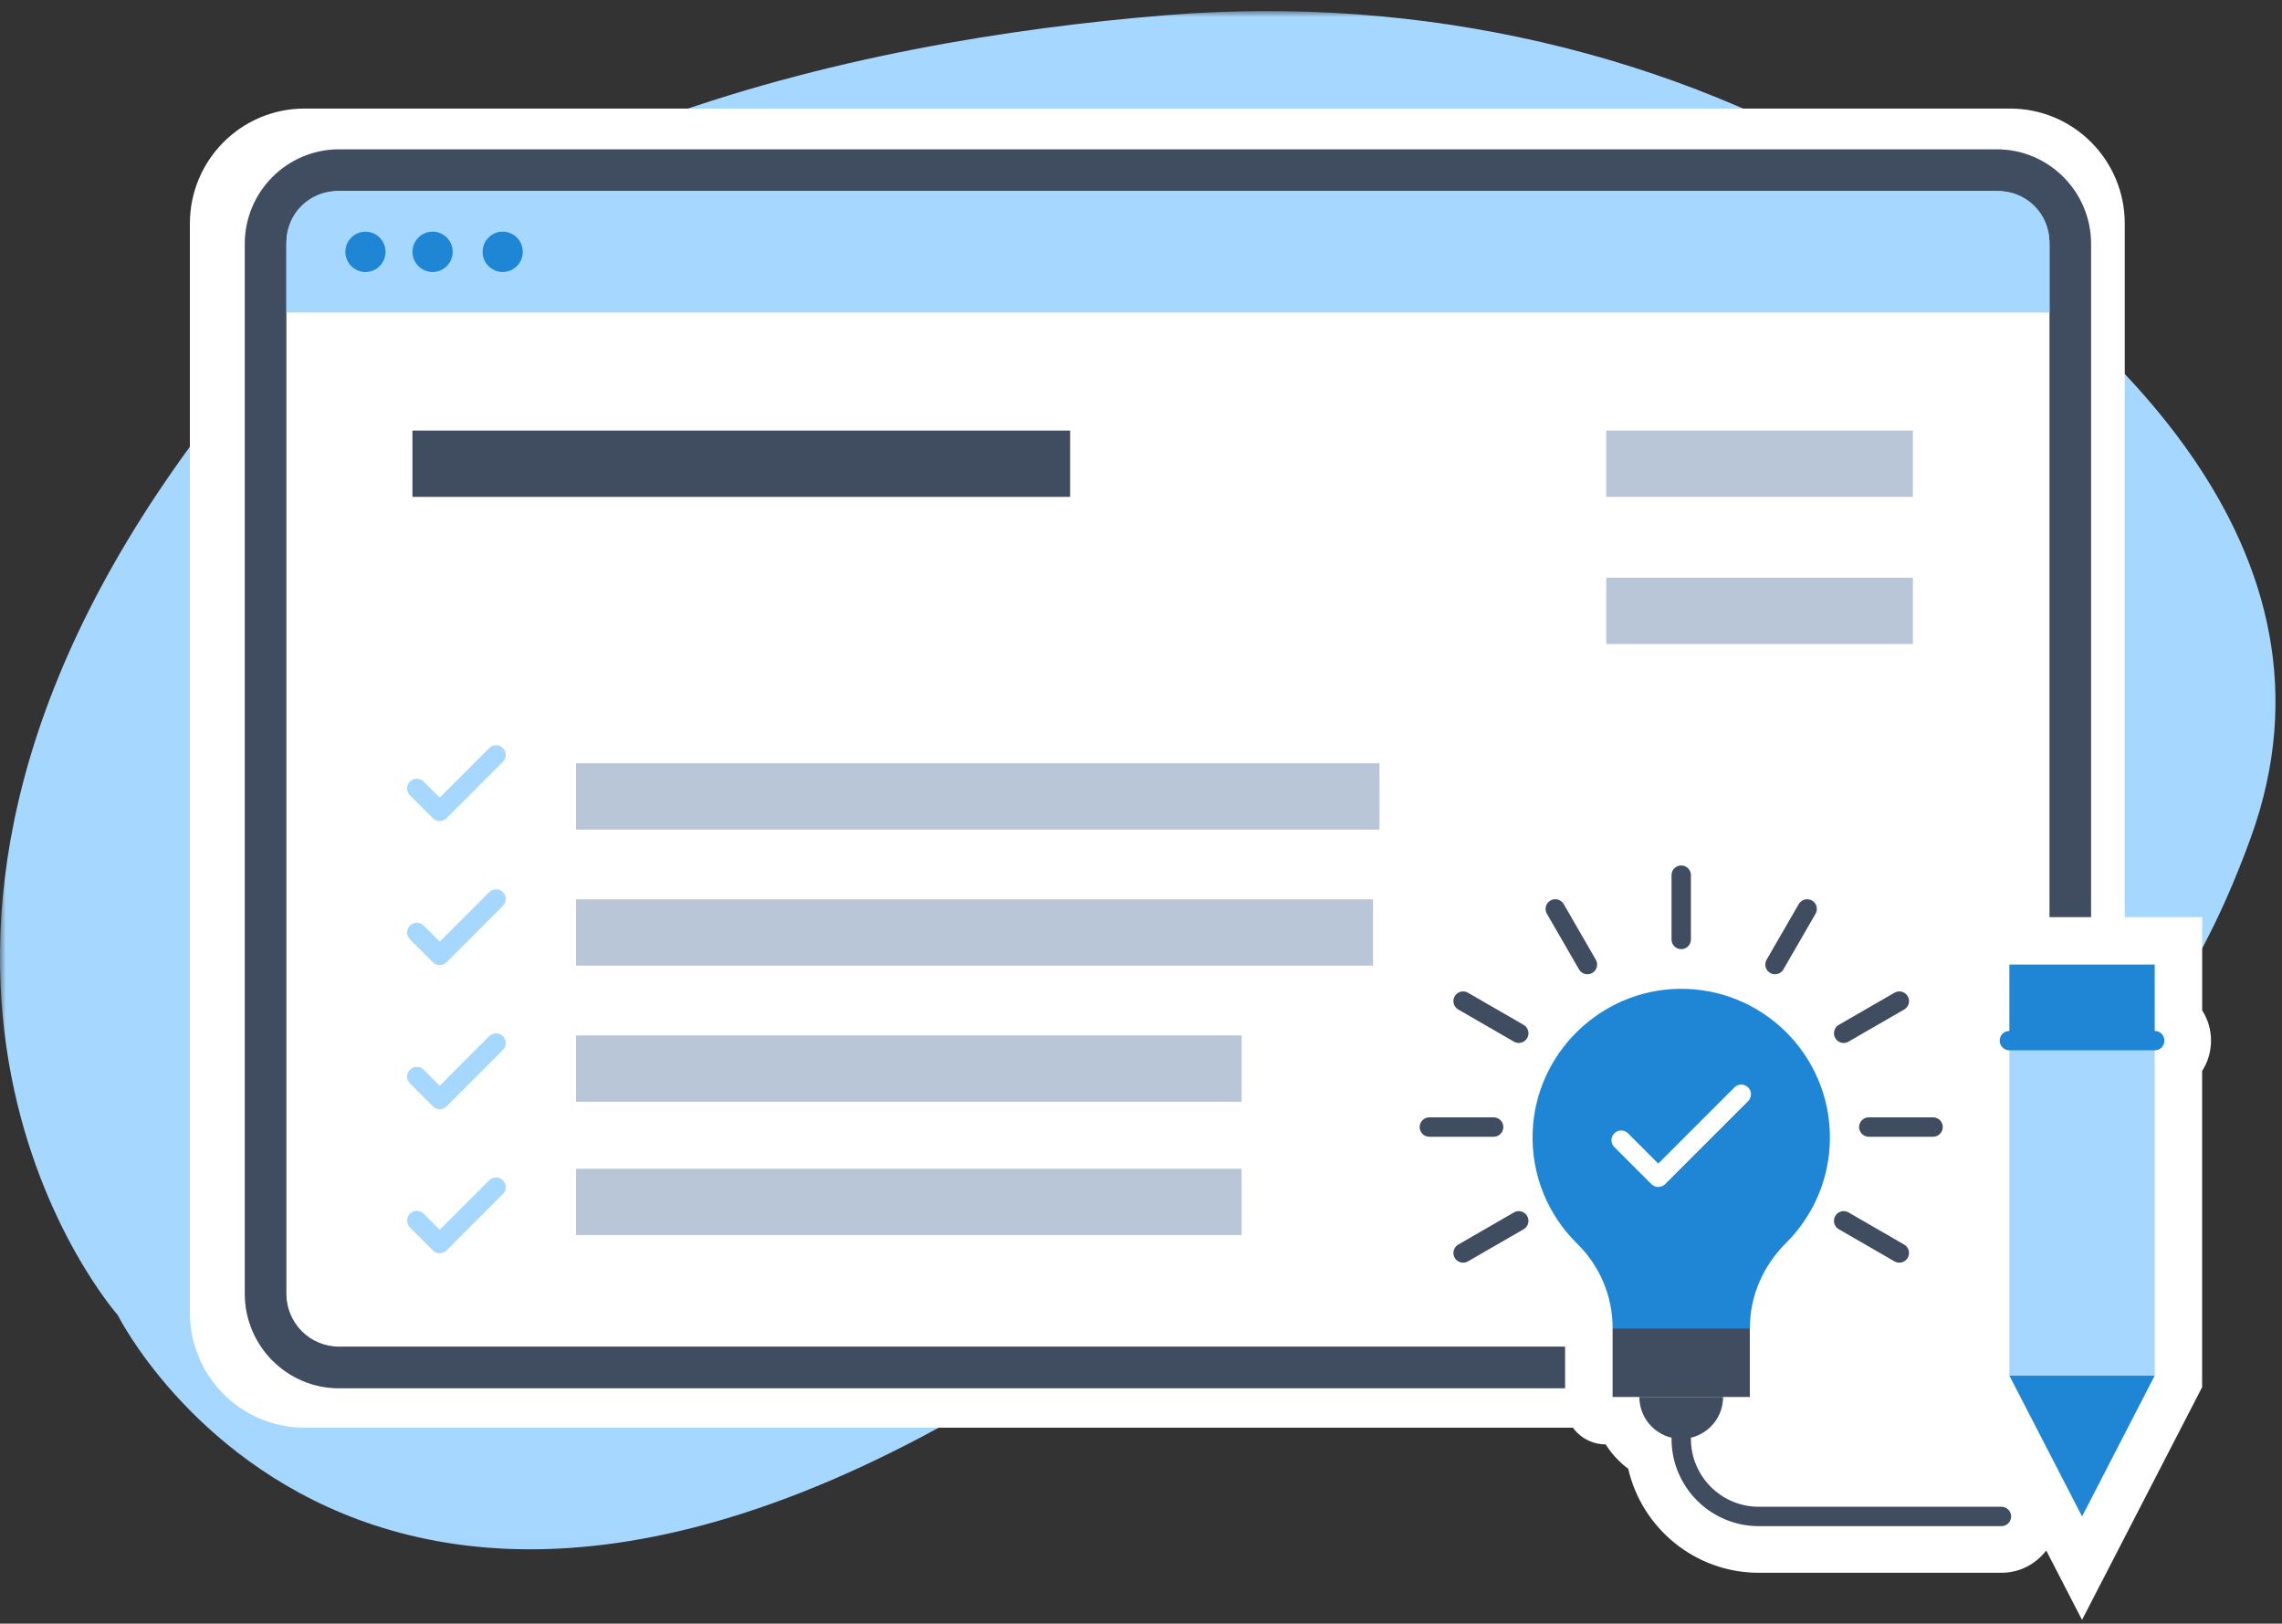 <svg width="201" height="143" viewBox="0 0 201 143" fill="none" xmlns="http://www.w3.org/2000/svg">
<rect x="0" y="0" width="201" height="143" fill="#333333" stroke="none"/>
<mask id="mask0_337_333" style="mask-type:luminance" maskUnits="userSpaceOnUse" x="0" y="0" width="201" height="137">
<path d="M201 0.976H0V136.976H201V0.976Z" fill="white"/>
</mask>
<g mask="url(#mask0_337_333)">
<path fill-rule="evenodd" clip-rule="evenodd" d="M149.287 101.185C149.287 101.185 182.214 118.147 198.27 73.719C207.377 48.51 185.951 28.516 165.71 15.947C147.465 4.611 125.074 -0.482 102.752 1.334C75.072 3.58 36.833 11.888 16.822 39.212C-16.805 85.126 10.374 115.827 10.374 115.827C10.374 115.827 35.167 165.684 105.61 110.375C105.61 110.375 125.672 93.835 149.287 101.188V101.185Z" fill="#A6D7FF"/>
<path fill-rule="evenodd" clip-rule="evenodd" d="M177.058 125.739H26.82C21.243 125.739 16.725 121.204 16.725 115.607V19.694C16.725 14.097 21.243 9.562 26.82 9.562H177.055C182.632 9.562 187.15 14.097 187.15 19.694V115.607C187.15 121.204 182.632 125.739 177.055 125.739H177.058Z" fill="white"/>
<path d="M175.888 122.275H29.858C25.286 122.275 21.559 118.542 21.559 113.947V21.478C21.559 16.889 25.277 13.151 29.858 13.151H175.888C180.46 13.151 184.184 16.884 184.184 21.478V113.953C184.178 118.542 180.46 122.275 175.888 122.275ZM29.858 16.829C27.301 16.829 25.226 18.913 25.226 21.478V113.953C25.226 116.518 27.301 118.602 29.858 118.602H175.888C178.444 118.602 180.52 116.518 180.52 113.953V21.478C180.52 18.913 178.444 16.829 175.888 16.829H29.858Z" fill="#404D61"/>
<path fill-rule="evenodd" clip-rule="evenodd" d="M176.044 16.83H29.698C27.227 16.83 25.226 18.837 25.226 21.317V27.526H180.514V21.317C180.514 18.837 178.513 16.83 176.042 16.83H176.044Z" fill="#A6D7FF"/>
<path fill-rule="evenodd" clip-rule="evenodd" d="M33.96 22.182C33.96 23.161 33.166 23.958 32.19 23.958C31.213 23.958 30.419 23.161 30.419 22.182C30.419 21.202 31.213 20.405 32.19 20.405C33.166 20.405 33.96 21.202 33.96 22.182ZM38.102 20.402C37.126 20.402 36.332 21.2 36.332 22.179C36.332 23.158 37.126 23.955 38.102 23.955C39.079 23.955 39.873 23.158 39.873 22.179C39.873 21.2 39.079 20.402 38.102 20.402ZM44.277 20.402C43.301 20.402 42.507 21.2 42.507 22.179C42.507 23.158 43.301 23.955 44.277 23.955C45.254 23.955 46.048 23.158 46.048 22.179C46.048 21.2 45.254 20.402 44.277 20.402Z" fill="#1E86D5"/>
<path d="M168.489 37.922H141.481V43.761H168.489V37.922Z" fill="#B8C6D7"/>
<path d="M168.489 50.881H141.481V56.72H168.489V50.881Z" fill="#B8C6D7"/>
<path d="M109.362 91.195H50.734V97.034H109.362V91.195Z" fill="#B8C6D7"/>
<path d="M120.938 79.21H50.734V85.049H120.938V79.21Z" fill="#B8C6D7"/>
<path d="M121.507 67.225H50.734V73.064H121.507V67.225Z" fill="#B8C6D7"/>
<path d="M109.362 102.936H50.734V108.774H109.362V102.936Z" fill="#B8C6D7"/>
<path d="M168.09 91.195H130.722V97.034H168.09V91.195Z" fill="#B8C6D7"/>
<path d="M168.09 102.936H130.722V108.774H168.09V102.936Z" fill="#B8C6D7"/>
</g>
<path d="M94.257 37.922H36.329V43.761H94.257V37.922Z" fill="#404D61"/>
<path d="M36.713 69.44L38.732 71.458L43.694 66.493" stroke="#A6D7FF" stroke-width="1.708" stroke-linecap="round" stroke-linejoin="round"/>
<path d="M36.713 82.128L38.732 84.144L43.694 79.182" stroke="#A6D7FF" stroke-width="1.708" stroke-linecap="round" stroke-linejoin="round"/>
<path d="M36.713 94.817L38.732 96.832L43.694 91.87" stroke="#A6D7FF" stroke-width="1.708" stroke-linecap="round" stroke-linejoin="round"/>
<path d="M36.713 107.502L38.732 109.521L43.694 104.556" stroke="#A6D7FF" stroke-width="1.708" stroke-linecap="round" stroke-linejoin="round"/>
<path d="M193.968 88.977V80.775H172.807V87.702C172.38 86.933 171.885 86.201 171.592 85.692C170.709 84.16 169.061 83.209 167.293 83.209C166.425 83.209 165.568 83.437 164.813 83.876L161.642 85.706L163.472 82.535C164.136 81.387 164.312 80.049 163.968 78.768C163.626 77.487 162.803 76.42 161.653 75.754C160.899 75.318 160.042 75.09 159.174 75.09C157.406 75.09 155.76 76.041 154.875 77.573L153.044 80.744V77.203C153.044 74.515 150.958 72.223 148.273 72.121C145.449 72.013 143.12 74.279 143.12 77.08V80.744L141.287 77.57C140.404 76.041 138.756 75.09 136.988 75.09C136.123 75.09 135.266 75.318 134.506 75.756C133.358 76.42 132.538 77.49 132.194 78.768C131.85 80.049 132.026 81.387 132.689 82.535L134.52 85.706L131.346 83.873C130.594 83.44 129.737 83.209 128.869 83.209C127.101 83.209 125.455 84.16 124.573 85.689C123.91 86.836 123.733 88.174 124.075 89.456C124.416 90.737 125.239 91.804 126.386 92.467L129.558 94.298H126.016C123.329 94.298 121.037 96.385 120.935 99.069C120.826 101.893 123.093 104.222 125.894 104.222H129.558L126.386 106.053C125.239 106.716 124.419 107.786 124.075 109.065C123.73 110.346 123.907 111.684 124.57 112.831C125.453 114.363 127.101 115.314 128.869 115.314C129.737 115.314 130.594 115.083 131.348 114.647L135.647 112.165C135.755 112.279 135.864 112.395 135.977 112.507C137.173 113.679 137.856 115.299 137.856 116.948V123.641C137.856 125.613 139.456 127.213 141.429 127.213C141.953 128.042 142.625 128.774 143.416 129.36C144.618 134.601 149.318 138.521 154.918 138.521H176.286C177.895 138.521 179.324 137.747 180.232 136.557L183.386 142.672L193.965 122.172V94.324C194.461 93.552 194.748 92.633 194.748 91.65C194.748 90.668 194.461 89.749 193.965 88.977H193.968Z" fill="white"/>
<path d="M125.9 99.263H131.559" stroke="#404D61" stroke-width="1.708" stroke-linecap="round" stroke-linejoin="round"/>
<path d="M164.606 99.263H170.265" stroke="#404D61" stroke-width="1.708" stroke-linecap="round" stroke-linejoin="round"/>
<path d="M148.083 77.08V82.74" stroke="#404D61" stroke-width="1.708" stroke-linecap="round" stroke-linejoin="round"/>
<path d="M128.872 110.354L133.774 107.524" stroke="#404D61" stroke-width="1.708" stroke-linecap="round" stroke-linejoin="round"/>
<path d="M162.391 91.002L167.293 88.172" stroke="#404D61" stroke-width="1.708" stroke-linecap="round" stroke-linejoin="round"/>
<path d="M156.344 84.952L159.174 80.053" stroke="#404D61" stroke-width="1.708" stroke-linecap="round" stroke-linejoin="round"/>
<path d="M128.872 88.172L133.774 91.002" stroke="#404D61" stroke-width="1.708" stroke-linecap="round" stroke-linejoin="round"/>
<path d="M162.391 107.524L167.293 110.354" stroke="#404D61" stroke-width="1.708" stroke-linecap="round" stroke-linejoin="round"/>
<path d="M136.991 80.053L139.821 84.952" stroke="#404D61" stroke-width="1.708" stroke-linecap="round" stroke-linejoin="round"/>
<path d="M142.039 116.991H154.129V116.951C154.129 114.127 155.314 111.462 157.315 109.472C159.701 107.101 161.181 103.816 161.181 100.186C161.181 92.889 155.214 86.988 147.895 87.09C140.974 87.187 135.26 92.764 134.998 99.679C134.853 103.537 136.379 107.041 138.91 109.526C140.906 111.485 142.041 114.152 142.041 116.948V116.988L142.039 116.991Z" fill="#1E86D5"/>
<path d="M154.126 116.99V123.037H142.039V116.99" fill="#404D61"/>
<path d="M144.396 123.034C144.396 125.07 146.044 126.724 148.082 126.724C150.121 126.724 151.772 125.073 151.772 123.034" fill="#404D61"/>
<path d="M142.793 100.419L146.061 103.687L153.372 96.376" stroke="white" stroke-width="1.708" stroke-linecap="round" stroke-linejoin="round"/>
<path d="M189.789 91.65H176.987V121.155H189.789V91.65Z" fill="#A6D7FF"/>
<path d="M189.789 84.952H176.987V90.999H189.789V84.952Z" fill="#1E86D5"/>
<path d="M189.789 92.505H176.987C176.514 92.505 176.133 92.124 176.133 91.651C176.133 91.178 176.514 90.797 176.987 90.797H189.789C190.262 90.797 190.643 91.178 190.643 91.651C190.643 92.124 190.262 92.505 189.789 92.505Z" fill="#1E86D5"/>
<path d="M176.987 121.155L183.389 133.559L189.789 121.155H176.987Z" fill="#1E86D5"/>
<path d="M148.083 126.724C148.083 130.499 151.143 133.559 154.918 133.559H176.286" stroke="#404D61" stroke-width="1.708" stroke-linecap="round" stroke-linejoin="round"/>
</svg>
